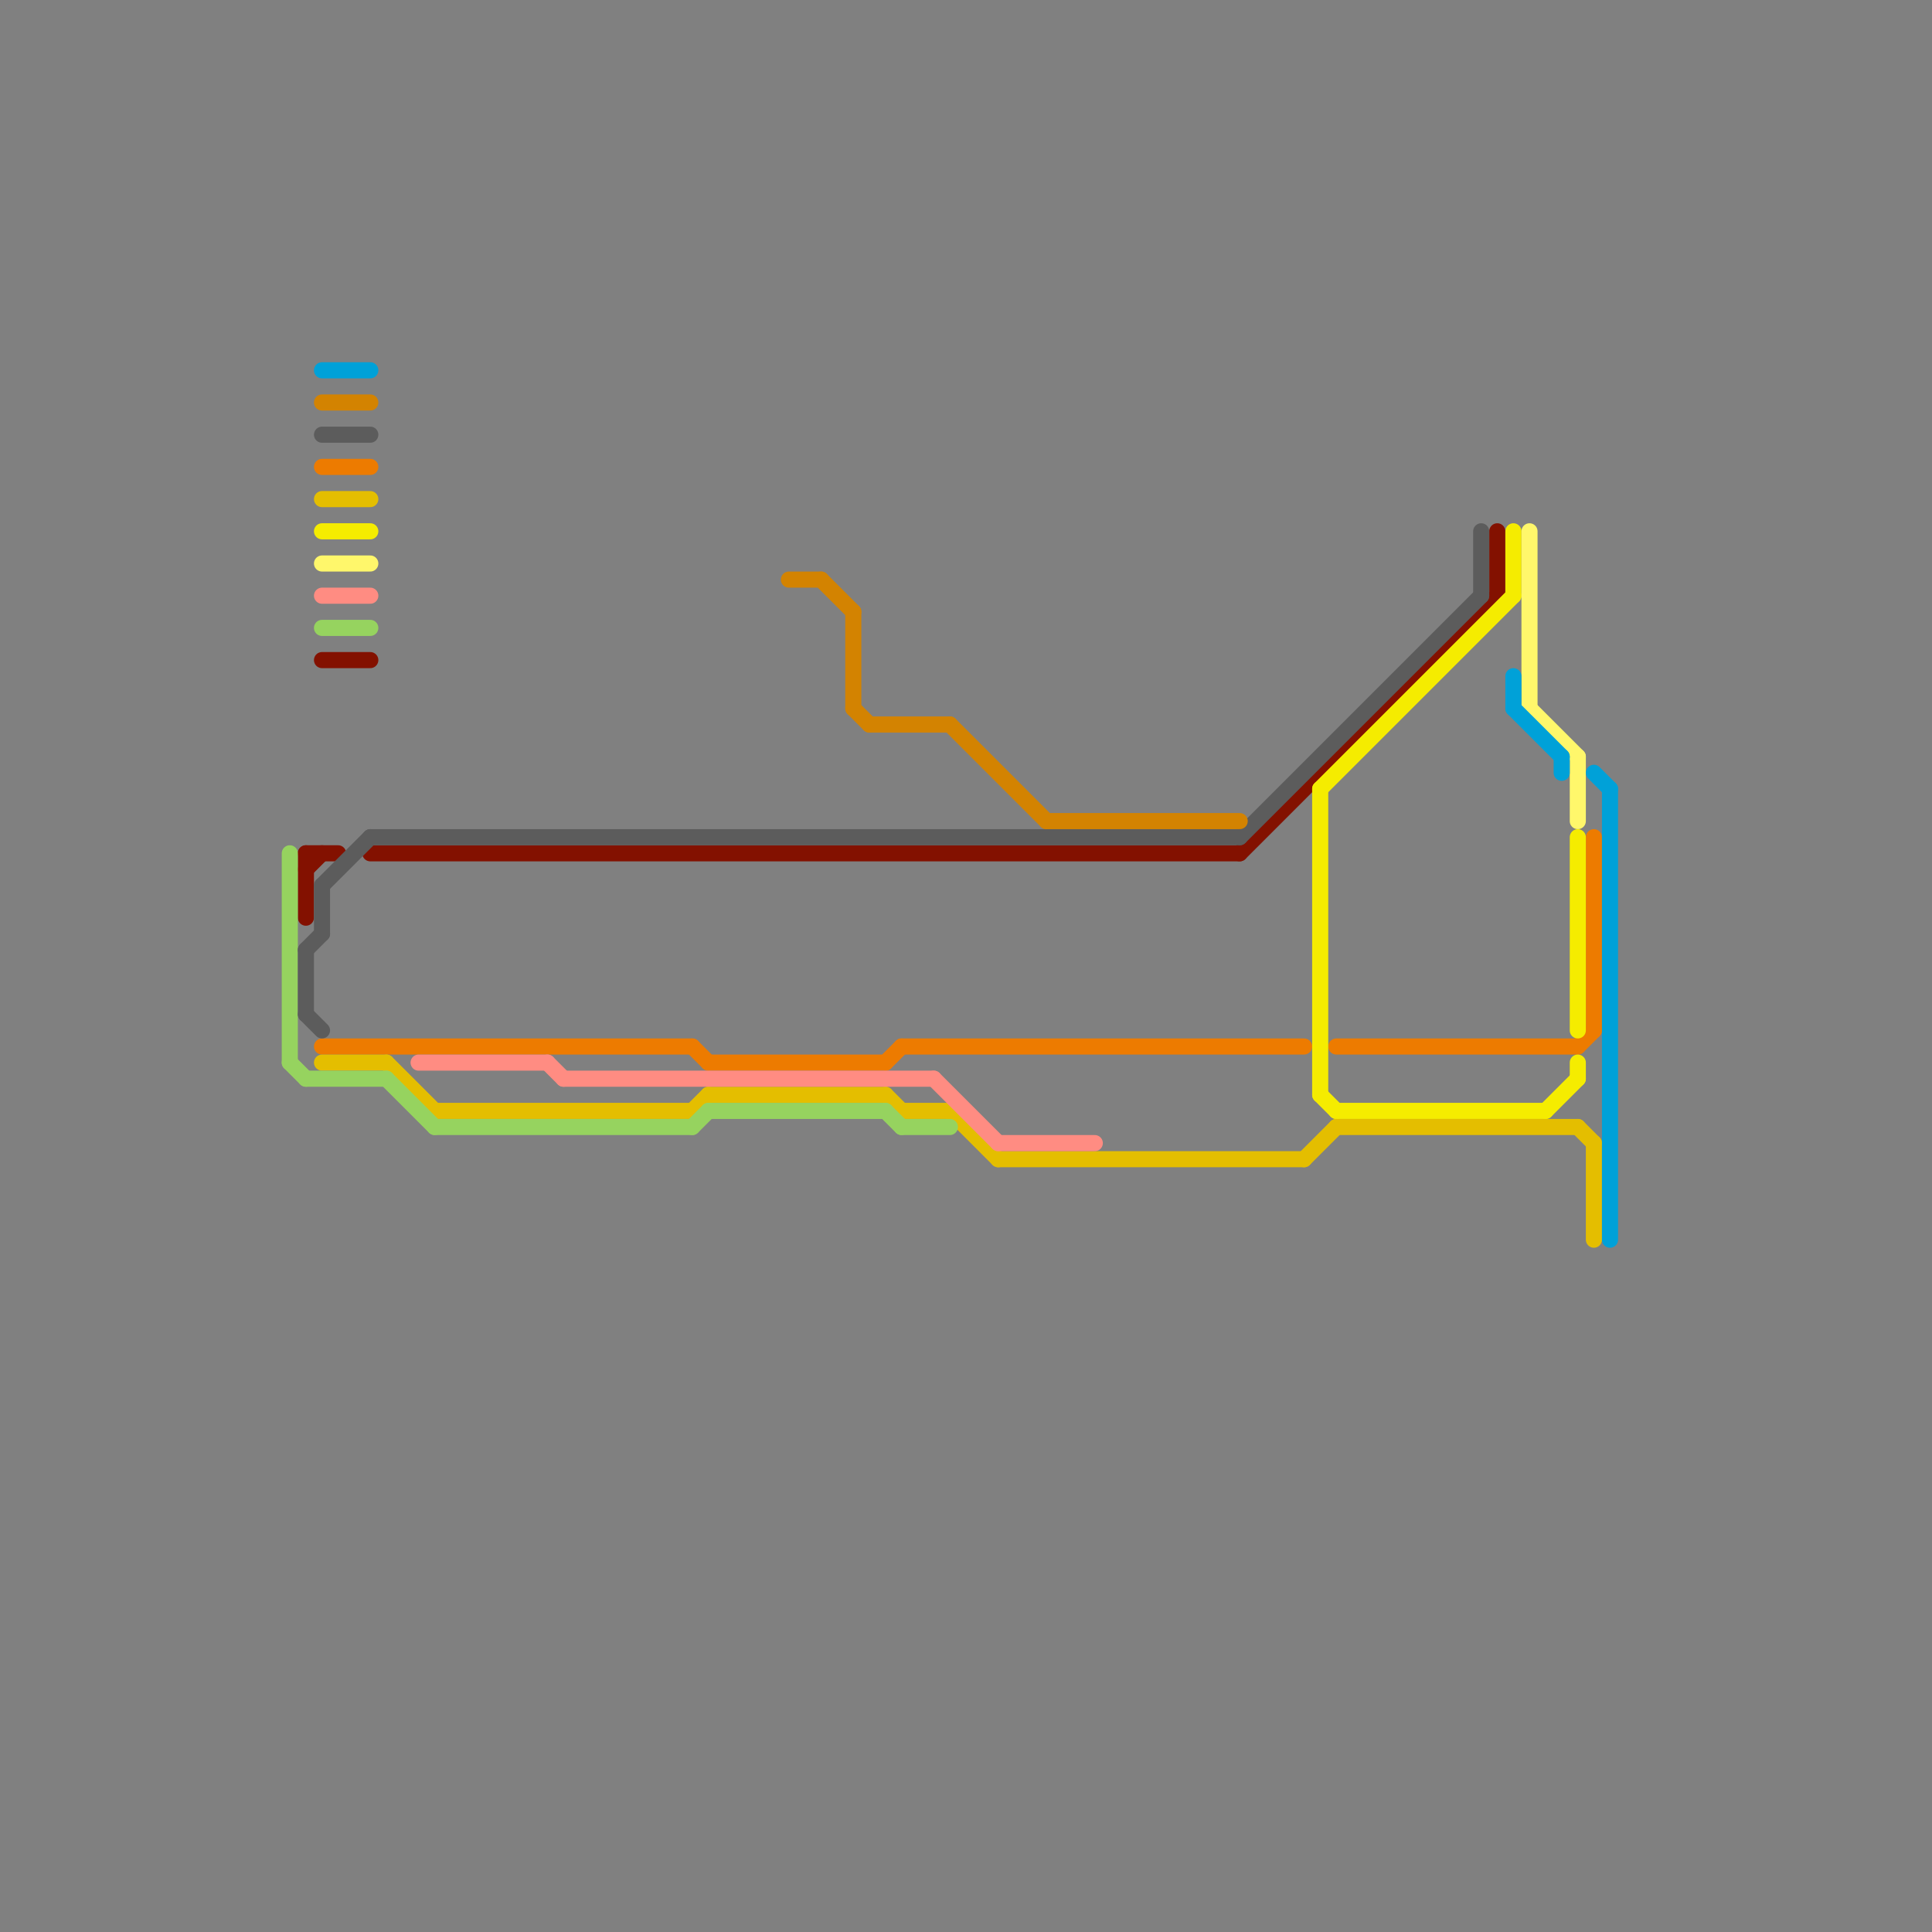 
<svg version="1.1" xmlns="http://www.w3.org/2000/svg" viewBox="0 0 120 120">
<rect x="0" y="0" width="120" height="120" fill="#808080" stroke="none"/>
<style>text { font: 1px Helvetica; font-weight: 600; white-space: pre; dominant-baseline: central; } line { stroke-width: 1; fill: none; stroke-linecap: round; stroke-linejoin: round; } .c0 { stroke: #831100 } .c1 { stroke: #ed7b00 } .c2 { stroke: #f5ec00 } .c3 { stroke: #e4be00 } .c4 { stroke: #fff76b } .c5 { stroke: #ff8c82 } .c6 { stroke: #96d35f } .c7 { stroke: #5c5c5c } .c8 { stroke: #d38301 } .c9 { stroke: #00a1d8 } .w1 { stroke-width: 1; }</style><defs><g id="wm-xf"><circle r="1.2" fill="#000"/><circle r="0.9" fill="#fff"/><circle r="0.6" fill="#000"/><circle r="0.3" fill="#fff"/></g><g id="wm"><circle r="0.6" fill="#000"/><circle r="0.3" fill="#fff"/></g></defs><line class="c0 " x1="20" y1="41" x2="23" y2="41"/><line class="c0 " x1="23" y1="53" x2="77" y2="53"/><line class="c0 " x1="19" y1="53" x2="21" y2="53"/><line class="c0 " x1="77" y1="53" x2="93" y2="37"/><line class="c0 " x1="19" y1="53" x2="19" y2="57"/><line class="c0 " x1="19" y1="54" x2="20" y2="53"/><line class="c0 " x1="93" y1="33" x2="93" y2="37"/><line class="c1 " x1="98" y1="65" x2="99" y2="64"/><line class="c1 " x1="99" y1="52" x2="99" y2="64"/><line class="c1 " x1="43" y1="65" x2="44" y2="66"/><line class="c1 " x1="83" y1="65" x2="98" y2="65"/><line class="c1 " x1="56" y1="65" x2="81" y2="65"/><line class="c1 " x1="44" y1="66" x2="55" y2="66"/><line class="c1 " x1="20" y1="29" x2="23" y2="29"/><line class="c1 " x1="20" y1="65" x2="43" y2="65"/><line class="c1 " x1="55" y1="66" x2="56" y2="65"/><line class="c2 " x1="96" y1="69" x2="98" y2="67"/><line class="c2 " x1="83" y1="69" x2="96" y2="69"/><line class="c2 " x1="98" y1="52" x2="98" y2="64"/><line class="c2 " x1="82" y1="68" x2="83" y2="69"/><line class="c2 " x1="94" y1="33" x2="94" y2="37"/><line class="c2 " x1="82" y1="49" x2="94" y2="37"/><line class="c2 " x1="20" y1="33" x2="23" y2="33"/><line class="c2 " x1="98" y1="66" x2="98" y2="67"/><line class="c2 " x1="82" y1="49" x2="82" y2="68"/><line class="c3 " x1="59" y1="69" x2="62" y2="72"/><line class="c3 " x1="27" y1="69" x2="43" y2="69"/><line class="c3 " x1="62" y1="72" x2="81" y2="72"/><line class="c3 " x1="24" y1="66" x2="27" y2="69"/><line class="c3 " x1="81" y1="72" x2="83" y2="70"/><line class="c3 " x1="20" y1="66" x2="24" y2="66"/><line class="c3 " x1="56" y1="69" x2="59" y2="69"/><line class="c3 " x1="83" y1="70" x2="98" y2="70"/><line class="c3 " x1="99" y1="71" x2="99" y2="77"/><line class="c3 " x1="43" y1="69" x2="44" y2="68"/><line class="c3 " x1="20" y1="31" x2="23" y2="31"/><line class="c3 " x1="55" y1="68" x2="56" y2="69"/><line class="c3 " x1="98" y1="70" x2="99" y2="71"/><line class="c3 " x1="44" y1="68" x2="55" y2="68"/><line class="c4 " x1="20" y1="35" x2="23" y2="35"/><line class="c4 " x1="95" y1="33" x2="95" y2="44"/><line class="c4 " x1="95" y1="44" x2="98" y2="47"/><line class="c4 " x1="98" y1="47" x2="98" y2="51"/><line class="c5 " x1="35" y1="67" x2="58" y2="67"/><line class="c5 " x1="26" y1="66" x2="34" y2="66"/><line class="c5 " x1="62" y1="71" x2="68" y2="71"/><line class="c5 " x1="34" y1="66" x2="35" y2="67"/><line class="c5 " x1="58" y1="67" x2="62" y2="71"/><line class="c5 " x1="20" y1="37" x2="23" y2="37"/><line class="c6 " x1="19" y1="67" x2="24" y2="67"/><line class="c6 " x1="27" y1="70" x2="43" y2="70"/><line class="c6 " x1="24" y1="67" x2="27" y2="70"/><line class="c6 " x1="18" y1="53" x2="18" y2="66"/><line class="c6 " x1="55" y1="69" x2="56" y2="70"/><line class="c6 " x1="44" y1="69" x2="55" y2="69"/><line class="c6 " x1="18" y1="66" x2="19" y2="67"/><line class="c6 " x1="56" y1="70" x2="59" y2="70"/><line class="c6 " x1="43" y1="70" x2="44" y2="69"/><line class="c6 " x1="20" y1="39" x2="23" y2="39"/><line class="c7 " x1="23" y1="52" x2="77" y2="52"/><line class="c7 " x1="92" y1="33" x2="92" y2="37"/><line class="c7 " x1="19" y1="59" x2="20" y2="58"/><line class="c7 " x1="77" y1="52" x2="92" y2="37"/><line class="c7 " x1="20" y1="55" x2="20" y2="58"/><line class="c7 " x1="20" y1="27" x2="23" y2="27"/><line class="c7 " x1="19" y1="59" x2="19" y2="63"/><line class="c7 " x1="20" y1="55" x2="23" y2="52"/><line class="c7 " x1="19" y1="63" x2="20" y2="64"/><line class="c8 " x1="20" y1="25" x2="23" y2="25"/><line class="c8 " x1="53" y1="44" x2="54" y2="45"/><line class="c8 " x1="65" y1="51" x2="77" y2="51"/><line class="c8 " x1="49" y1="36" x2="51" y2="36"/><line class="c8 " x1="53" y1="38" x2="53" y2="44"/><line class="c8 " x1="51" y1="36" x2="53" y2="38"/><line class="c8 " x1="59" y1="45" x2="65" y2="51"/><line class="c8 " x1="54" y1="45" x2="59" y2="45"/><line class="c9 " x1="94" y1="42" x2="94" y2="44"/><line class="c9 " x1="99" y1="48" x2="100" y2="49"/><line class="c9 " x1="94" y1="44" x2="97" y2="47"/><line class="c9 " x1="100" y1="49" x2="100" y2="77"/><line class="c9 " x1="20" y1="23" x2="23" y2="23"/><line class="c9 " x1="97" y1="47" x2="97" y2="48"/>
</svg>
